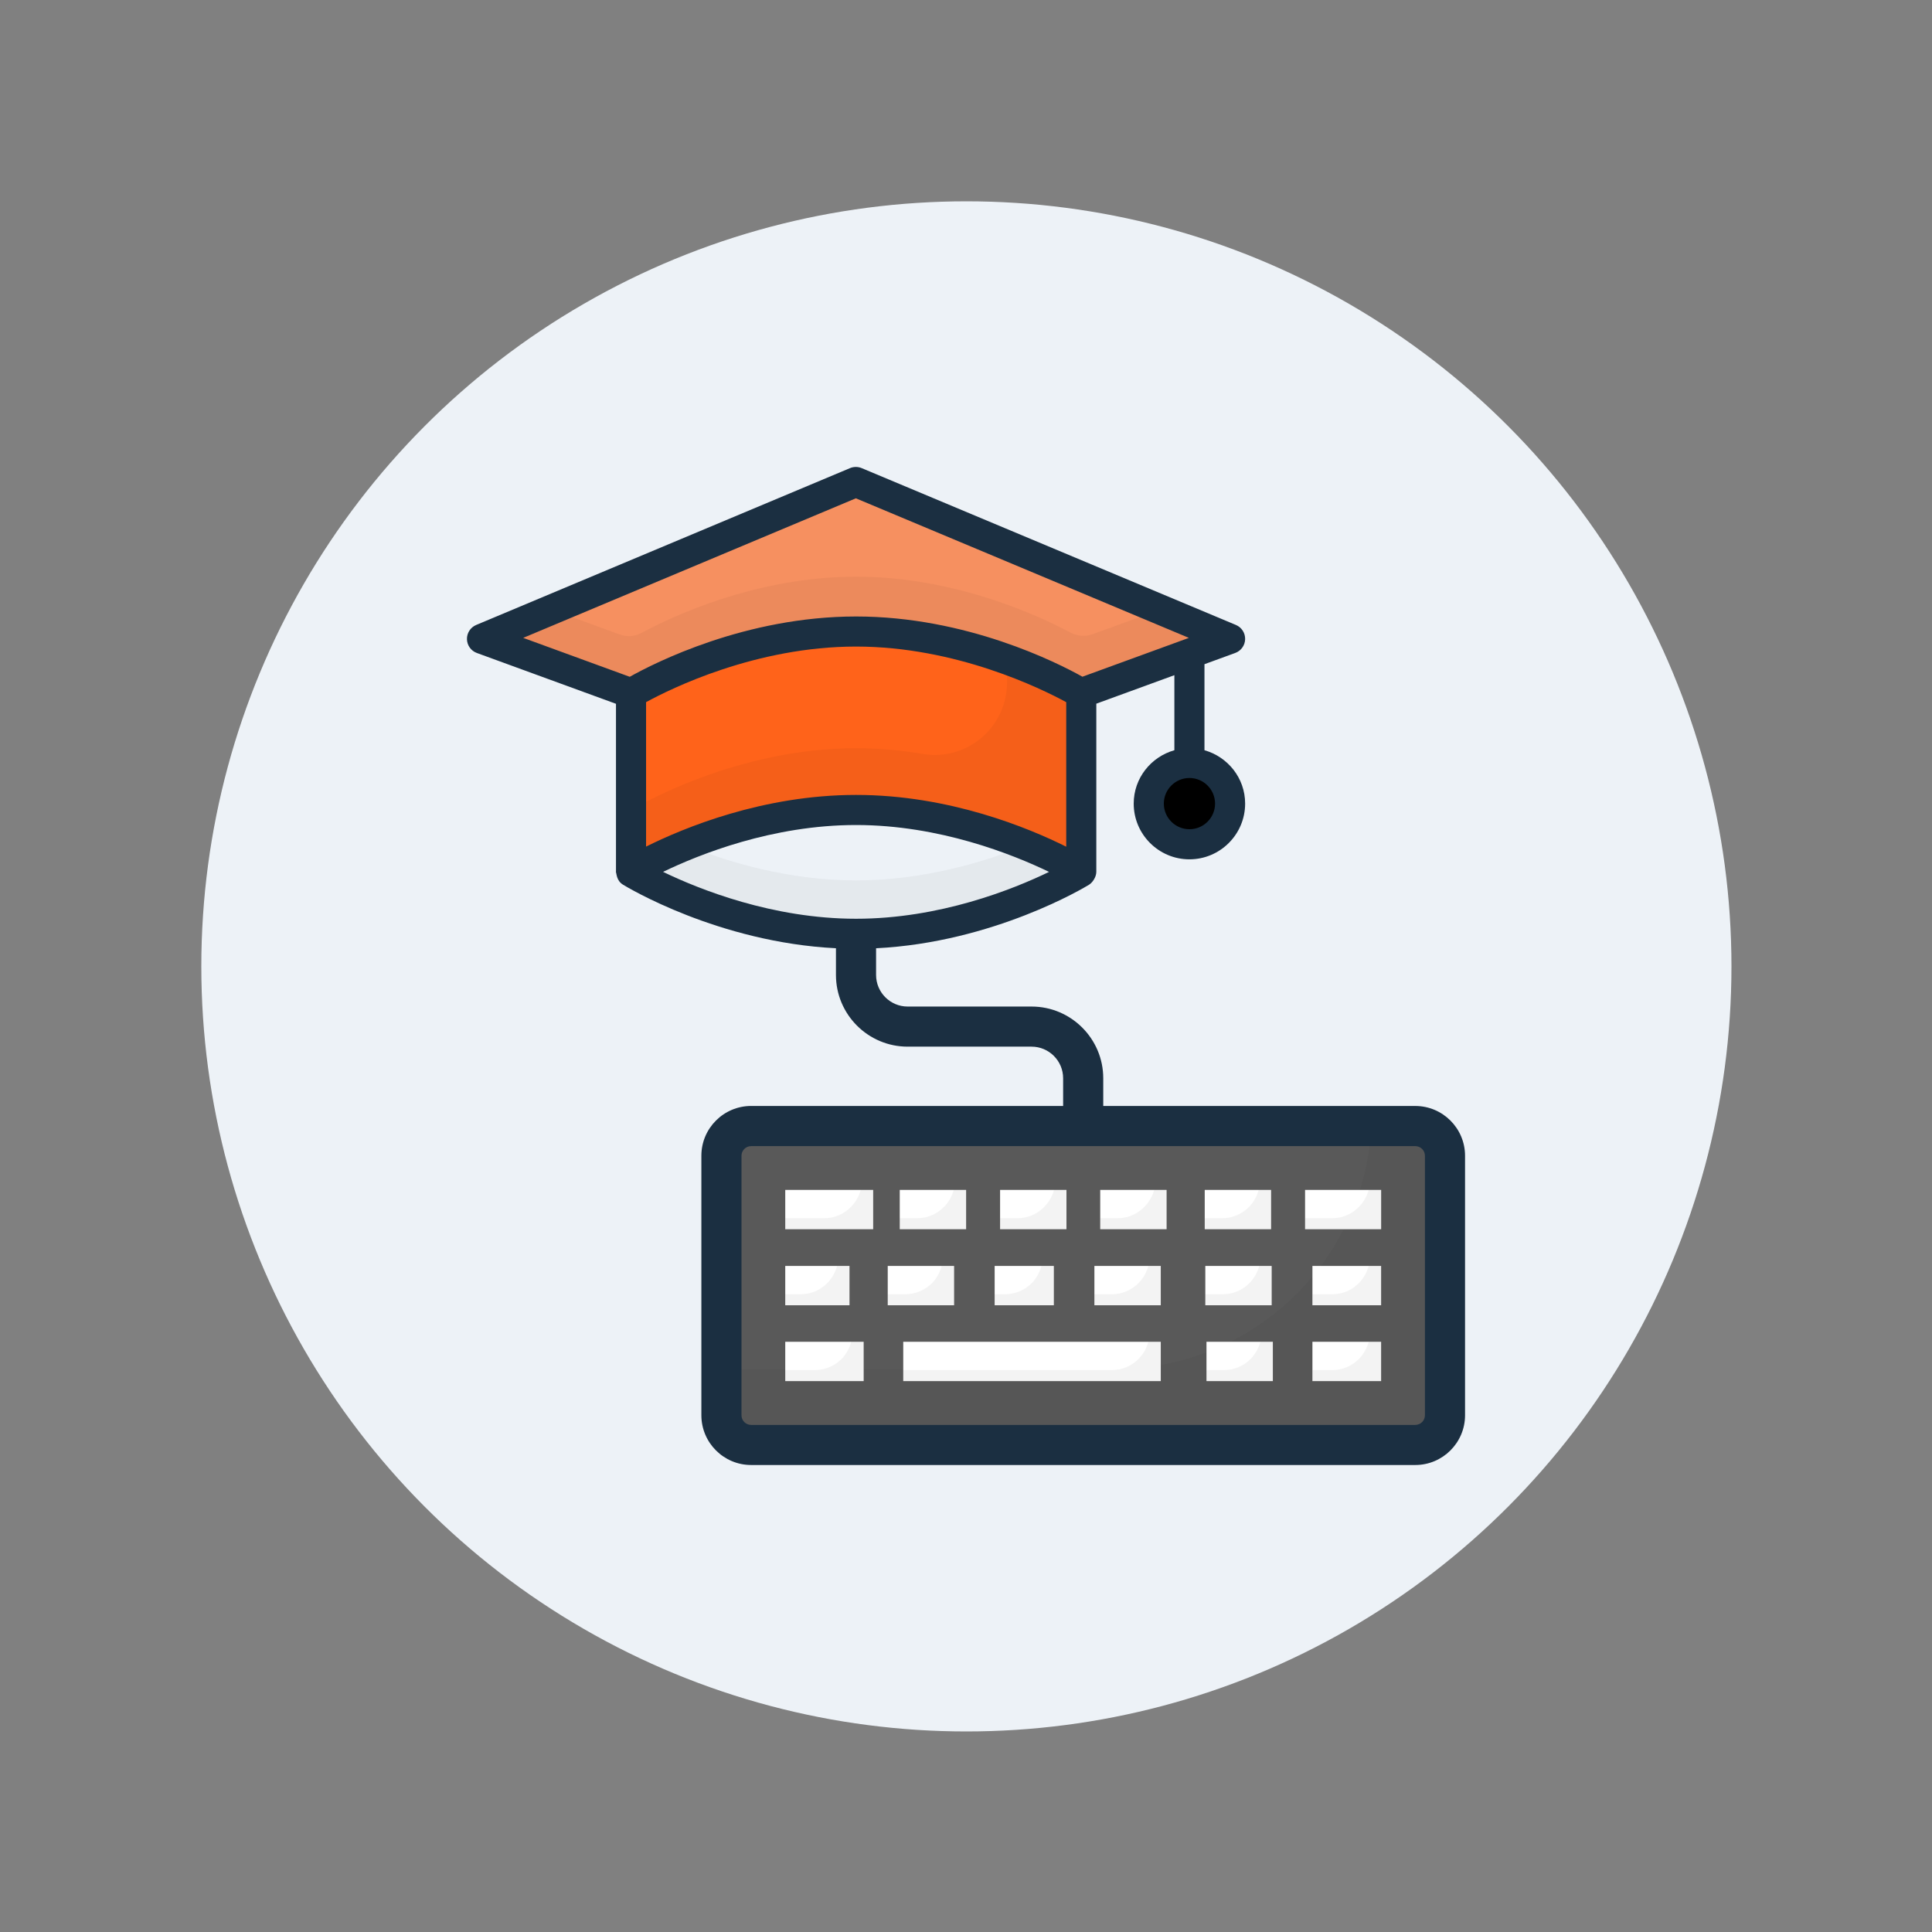 <svg id="SvgjsSvg1145" width="288" height="288" xmlns="http://www.w3.org/2000/svg" version="1.1" xmlns:xlink="http://www.w3.org/1999/xlink" xmlns:svgjs="http://svgjs.com/svgjs"><rect width="100%" height="100%" fill="#808080" stroke="none"/><circle id="SvgjsCircle1179" r="144" cx="144" cy="144" transform="matrix(0.792,0,0,0.792,30.01,30.01)" fill="#edf2f7"></circle><defs id="SvgjsDefs1146"></defs><g id="SvgjsG1147" transform="matrix(0.54,0,0,0.54,66.24,66.24)"><svg xmlns="http://www.w3.org/2000/svg" enable-background="new 0 0 52 52" viewBox="0 0 52 52" width="288" height="288"><path fill="#595959" d="M49.874,35.454v12.94c0,0.818-0.663,1.481-1.481,1.481H15.29
					c-0.818,0-1.481-0.663-1.481-1.481V35.454c0-0.818,0.663-1.481,1.481-1.481h33.103
					C49.211,33.974,49.874,34.637,49.874,35.454z" class="color3E5075 svgShape"></path><path d="M49.878,35.453v12.94c0,0.82-0.67,1.48-1.49,1.48H15.289
					c-0.82,0-1.48-0.66-1.48-1.48v-2.3h19.62c6.84,0,12.43-5.37,12.78-12.12h2.18
					C49.209,33.973,49.878,34.633,49.878,35.453z" opacity=".04"></path><rect width="3.908" height="1.96" x="16.991" y="44.73" fill="#ffffff" class="colorFFF svgShape"></rect><rect width="3.308" height="1.96" x="22.099" y="40.95" fill="#ffffff" class="colorFFF svgShape"></rect><rect width="3.308" height="1.96" x="22.698" y="37.16" fill="#ffffff" class="colorFFF svgShape"></rect><rect width="3.202" height="1.96" x="16.991" y="40.95" fill="#ffffff" class="colorFFF svgShape"></rect><rect width="3.308" height="1.96" x="27.699" y="37.16" fill="#ffffff" class="colorFFF svgShape"></rect><rect width="4.382" height="1.96" x="16.991" y="37.16" fill="#ffffff" class="colorFFF svgShape"></rect><rect width="2.95" height="1.96" x="27.428" y="40.95" fill="#ffffff" class="colorFFF svgShape"></rect><rect width="3.308" height="1.96" x="32.4" y="40.95" fill="#ffffff" class="colorFFF svgShape"></rect><rect width="12.836" height="1.96" x="22.872" y="44.73" fill="#ffffff" class="colorFFF svgShape"></rect><rect width="3.308" height="1.96" x="32.69" y="37.16" fill="#ffffff" class="colorFFF svgShape"></rect><rect width="3.308" height="1.96" x="37.986" y="44.73" fill="#ffffff" class="colorFFF svgShape"></rect><rect width="3.308" height="1.96" x="37.928" y="40.95" fill="#ffffff" class="colorFFF svgShape"></rect><rect width="3.308" height="1.96" x="37.899" y="37.16" fill="#ffffff" class="colorFFF svgShape"></rect><rect width="3.424" height="1.96" x="43.267" y="44.73" fill="#ffffff" class="colorFFF svgShape"></rect><rect width="3.424" height="1.96" x="43.267" y="40.95" fill="#ffffff" class="colorFFF svgShape"></rect><rect width="3.792" height="1.96" x="42.9" y="37.16" fill="#ffffff" class="colorFFF svgShape"></rect><path d="M19.816 45.57c-.348.35-.822.57-1.345.57h-1.48v.55h3.908v-1.96h-.617C20.192 45.048 20.034 45.338 19.816 45.57zM25.407 42.91v-1.96h-.617c-.09.318-.248.608-.466.84-.348.35-.822.57-1.345.57h-.88v.55H25.407zM23.578 38.57h-.88v.55h3.308v-1.96H25.389c-.09.317-.248.605-.466.83C24.575 38.35 24.101 38.57 23.578 38.57zM17.765 42.36h-.774v.55H20.193v-1.96h-.618c-.091.318-.251.608-.475.84C18.761 42.14 18.288 42.36 17.765 42.36zM28.579 38.57h-.88v.55h3.308v-1.96h-.618c-.091.317-.251.605-.475.83C29.576 38.35 29.102 38.57 28.579 38.57zM20.28 37.99c-.339.36-.813.58-1.335.58h-1.954v.55h4.382v-1.96h-.618C20.664 37.477 20.504 37.764 20.28 37.99zM30.378 42.91v-1.96h-.617c-.09.318-.248.608-.466.84-.348.35-.822.57-1.345.57h-.522v.55H30.378zM34.615 41.79c-.339.35-.813.57-1.335.57h-.88v.55h3.308v-1.96h-.618C34.999 41.268 34.839 41.558 34.615 41.79zM34.615 45.57c-.339.35-.813.57-1.335.57H22.872v.55h12.836v-1.96h-.618C34.999 45.048 34.839 45.338 34.615 45.57zM34.905 37.99c-.339.36-.813.58-1.335.58h-.88v.55h3.308v-1.96h-.618C35.289 37.477 35.129 37.764 34.905 37.99zM40.201 45.57c-.339.35-.812.57-1.335.57h-.88v.55h3.308v-1.96h-.618C40.585 45.048 40.425 45.338 40.201 45.57zM38.808 42.36h-.88v.55h3.308v-1.96h-.618c-.091.318-.251.608-.475.84C39.804 42.14 39.33 42.36 38.808 42.36zM38.779 38.57h-.88v.55h3.308v-1.96H40.59c-.09.317-.248.605-.466.83C39.775 38.35 39.301 38.57 38.779 38.57zM45.598 45.57c-.339.35-.813.57-1.335.57h-.996v.55h3.424v-1.96h-.618C45.982 45.048 45.823 45.338 45.598 45.57zM45.598 41.79c-.339.35-.813.57-1.335.57h-.996v.55h3.424v-1.96h-.618C45.982 41.268 45.823 41.558 45.598 41.79zM45.598 37.99c-.339.36-.813.58-1.335.58h-1.364v.55h3.792v-1.96h-.618C45.982 37.477 45.823 37.764 45.598 37.99z" opacity=".05"></path><g><circle cx="37.137" cy="17.907" r="2.027" fill="#000000" class="color55D393 svgShape"></circle><path d="M39.161,17.91c0,1.119-0.905,2.024-2.024,2.024c-0.858,0-1.586-0.532-1.884-1.287
					c0.224,0.093,0.476,0.14,0.737,0.14c1.119,0,2.024-0.914,2.024-2.034
					c0-0.261-0.047-0.513-0.14-0.737C38.629,16.315,39.161,17.052,39.161,17.91z" opacity=".04"></path><polygon fill="#f69060" points="39.164 9.694 20.51 16.5 1.876 9.694 20.51 1.876" class="colorF6C560 svgShape"></polygon><path d="M39.164,9.694l-7.43,2.71C31.434,12.224,26.534,9.324,20.524,9.324
					c-6.2,0-11.22,3.09-11.22,3.09L1.874,9.694l3.47-1.46l3.39,1.24
					c0.35,0.13,0.74,0.11,1.08-0.07c1.42-0.77,5.67-2.81,10.71-2.81
					c5.01,0,9.25,2.02,10.69,2.79c0.34,0.18,0.74,0.21,1.09,0.08l3.38-1.23L39.164,9.694z" opacity=".04"></path><path fill="#ff631a" d="M31.746,12.414v8.892H9.304v-8.892c0,0,5.015-3.085,11.216-3.085
						C26.721,9.329,31.746,12.414,31.746,12.414z" class="colorF5BA42 svgShape"></path><path d="M31.744,12.414v8.89h-0.01c-0.31-0.18-5.21-3.08-11.21-3.08
						c-6.01,0-10.91,2.9-11.21,3.08H9.304v-3.08h0.01c0.3-0.18,5.2-3.08,11.21-3.08
						c1.16,0,2.29,0.11,3.34,0.29c2.19,0.36,4.18-1.34,4.18-3.56v-1.15
						C30.314,11.534,31.744,12.414,31.744,12.414z" opacity=".04"></path><path fill="#edf2f7" d="M31.741,21.309c0,0-5.024,3.086-11.221,3.086S9.299,21.309,9.299,21.309
						s5.024-3.086,11.221-3.086S31.741,21.309,31.741,21.309z" class="colorE2E2E2 svgShape"></path><path d="M31.744,21.314c0,0-5.03,3.08-11.22,3.08c-6.2,0-11.22-3.08-11.22-3.08
						s1.03-0.64,2.76-1.33c2.05,0.83,5.08,1.75,8.46,1.75c3.37,0,6.4-0.92,8.46-1.75
						C30.704,20.674,31.744,21.314,31.744,21.314z" opacity=".04"></path><path fill="#1b2f41" d="M48.393,32.977H32.841v-1.382c0-1.971-1.603-3.574-3.574-3.574h-6.175
					c-0.868,0-1.574-0.706-1.574-1.574v-1.331c5.861-0.293,10.414-3.044,10.615-3.167
					c0.166-0.102,0.362-0.377,0.362-0.643v-8.381l3.891-1.42v3.74
					c-1.166,0.33-2.027,1.391-2.027,2.661c0,1.531,1.246,2.777,2.777,2.777s2.777-1.246,2.777-2.777
					c0-1.27-0.862-2.331-2.027-2.661v-4.288l1.534-0.56c0.29-0.106,0.486-0.378,0.493-0.687
					c0.007-0.309-0.175-0.59-0.46-0.709L20.8,1.184c-0.186-0.077-0.395-0.078-0.58,0
					L1.586,9.002C1.302,9.121,1.119,9.403,1.126,9.711c0.007,0.309,0.203,0.581,0.493,0.687
					l6.935,2.533v8.359c-0,0.007-0.005,0.012-0.005,0.019c0.041,0.1,0.027,0.436,0.357,0.639
					c0.201,0.123,4.753,2.874,10.612,3.167v1.331c0,1.971,1.603,3.574,3.574,3.574h6.175
					c0.868,0,1.574,0.706,1.574,1.574v1.382h-15.55c-1.368,0-2.481,1.113-2.481,2.48v12.936
					c0,1.368,1.113,2.48,2.481,2.48h33.102c1.368,0,2.481-1.113,2.481-2.48V35.458
					C50.874,34.09,49.761,32.977,48.393,32.977z M38.414,17.906c0,0.704-0.573,1.277-1.277,1.277
					s-1.277-0.573-1.277-1.277s0.573-1.277,1.277-1.277S38.414,17.202,38.414,17.906z M30.996,20.054
					c-1.864-0.93-5.823-2.581-10.476-2.581c-4.645,0-8.598,1.645-10.466,2.576v-7.2
					c1.227-0.671,5.466-2.771,10.466-2.771c4.987,0,9.245,2.102,10.476,2.772V20.054z M20.51,2.689
					l16.599,6.956l-5.306,1.936c-1.244-0.696-5.781-3.002-11.283-3.002
					c-5.51,0-10.046,2.314-11.28,3.006L3.93,9.645L20.51,2.689z M20.52,18.973
					c4.157,0,7.808,1.462,9.62,2.337c-1.809,0.875-5.453,2.335-9.62,2.335
					c-4.156,0-7.808-1.462-9.619-2.337C12.709,20.434,16.353,18.973,20.52,18.973z M48.874,48.394
					c0,0.265-0.216,0.48-0.481,0.48H15.291c-0.265,0-0.481-0.215-0.481-0.48V35.458
					c0-0.265,0.216-0.48,0.481-0.48h33.102c0.265,0,0.481,0.215,0.481,0.48V48.394z" class="color293C66 svgShape"></path></g></svg></g></svg>